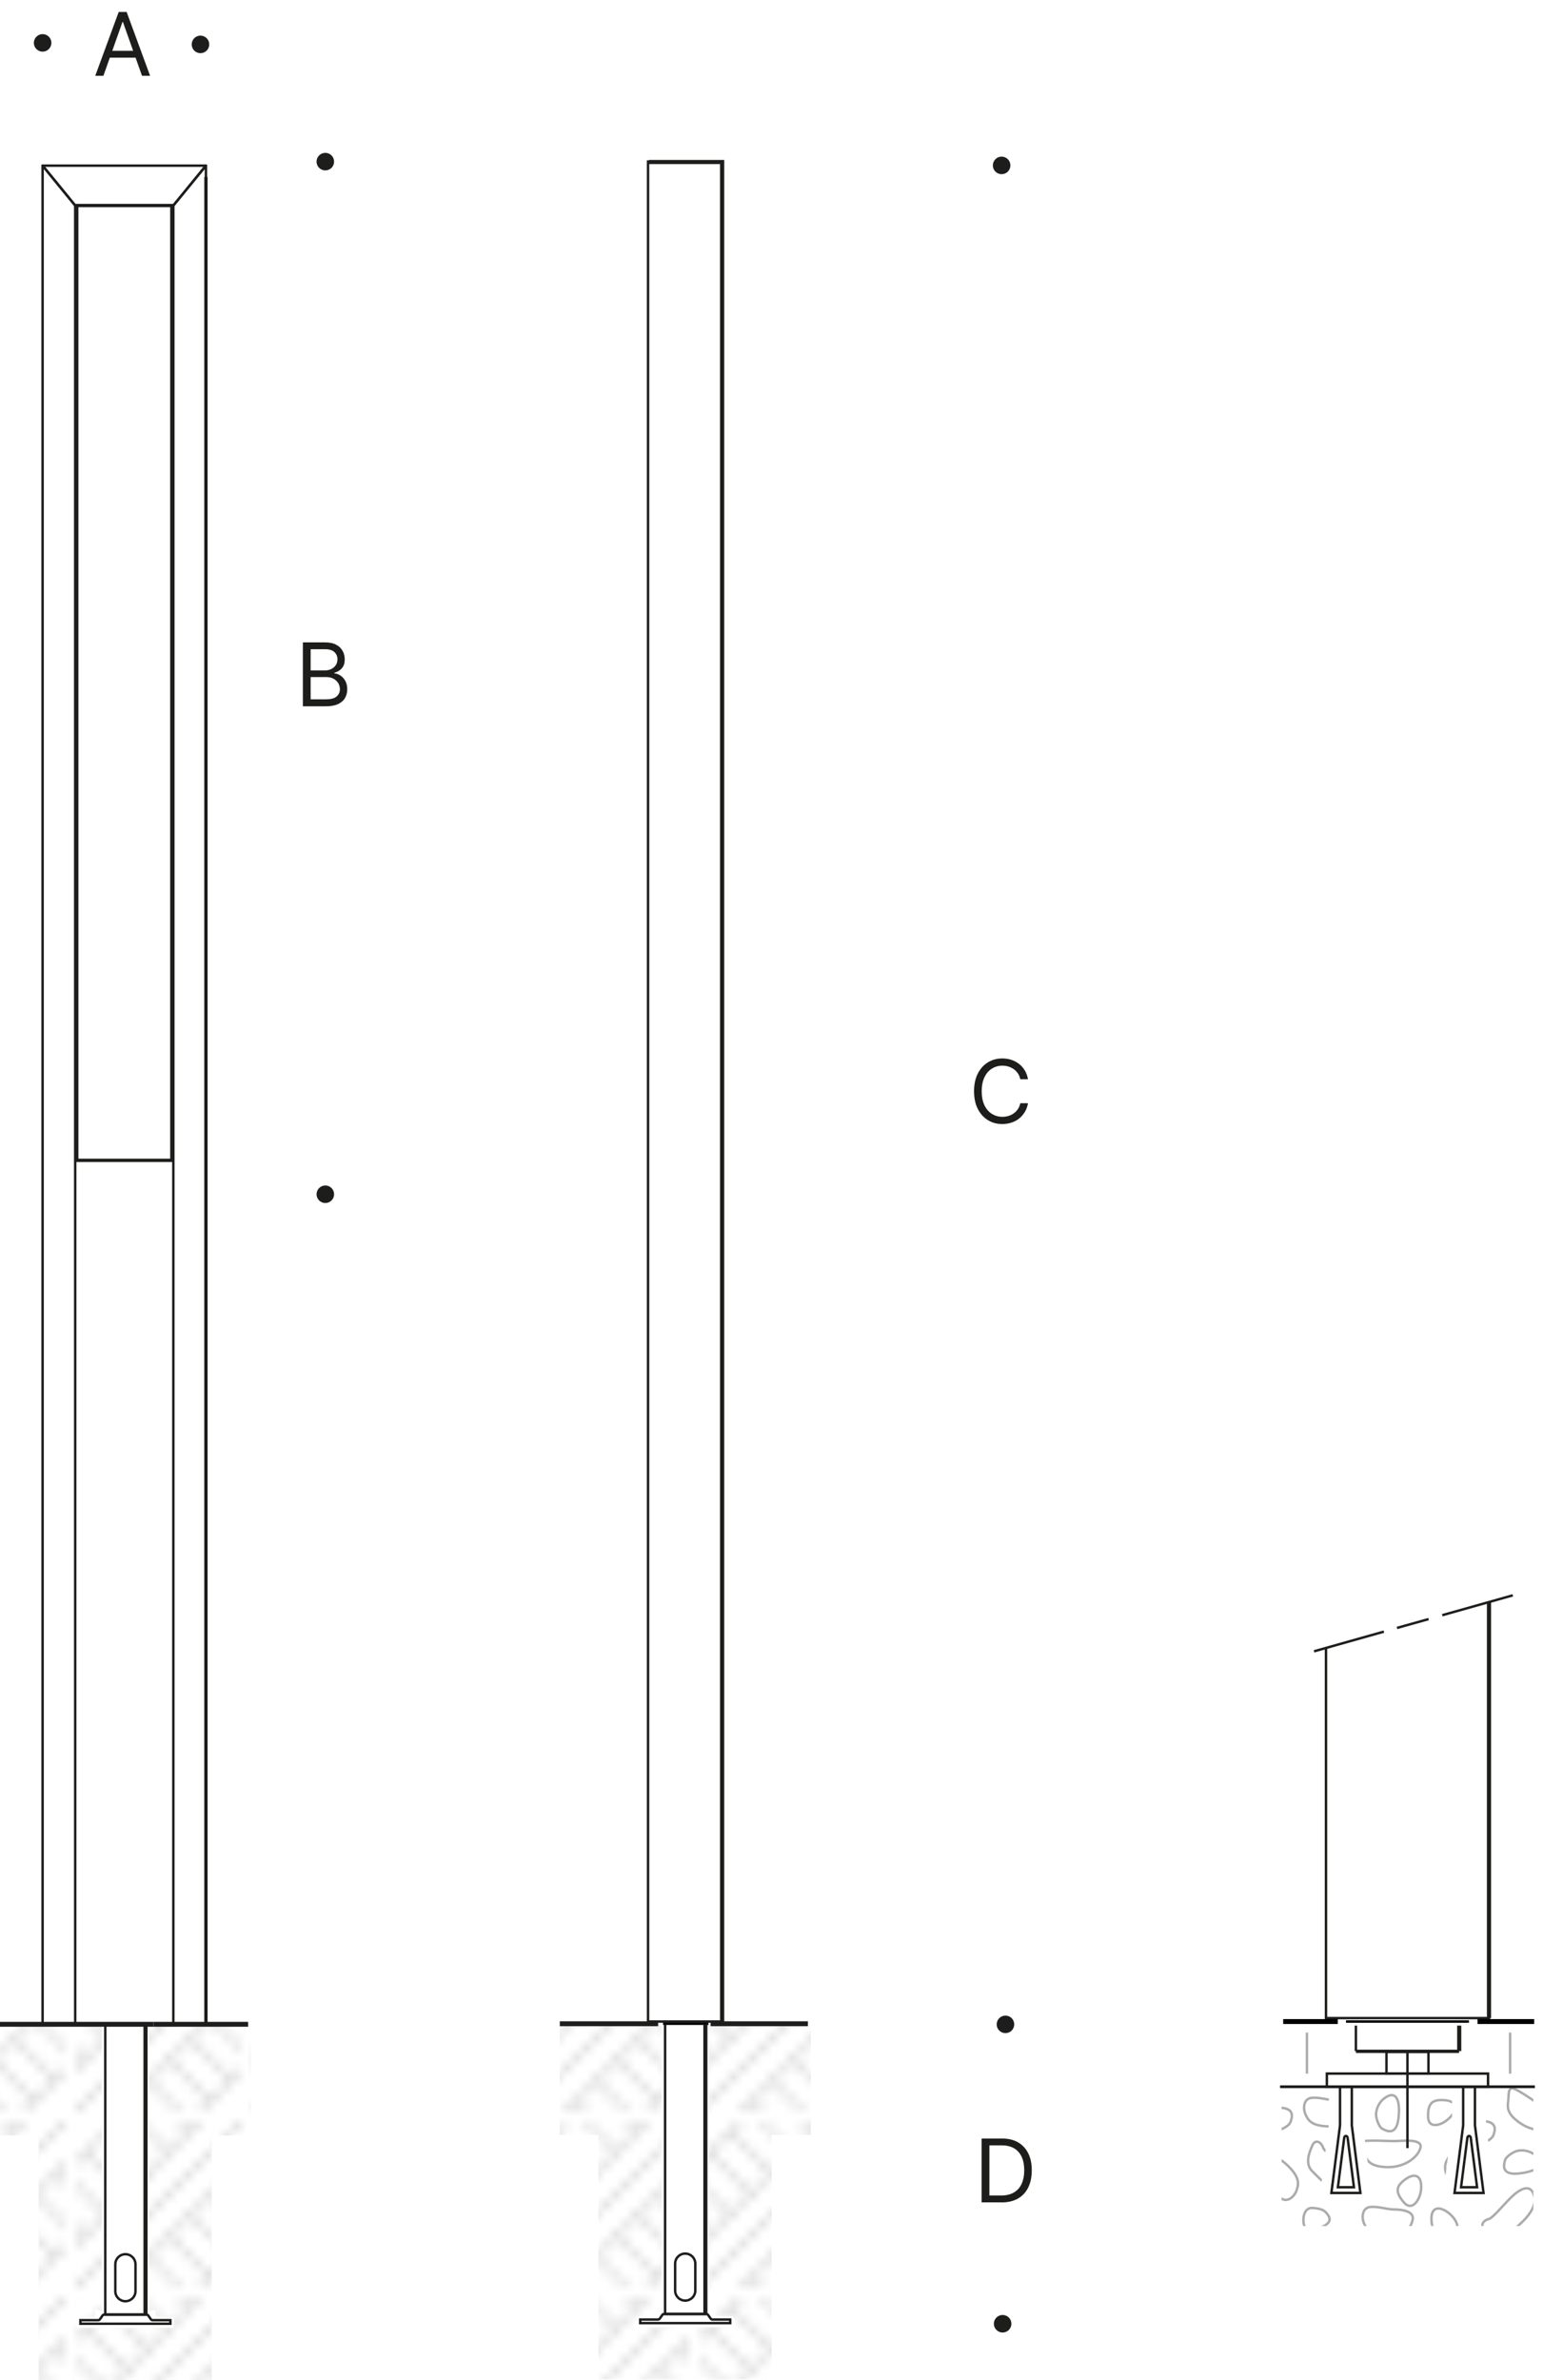 <?xml version="1.0" encoding="UTF-8"?>
<svg id="a" data-name="Hintergrund" xmlns="http://www.w3.org/2000/svg" xmlns:xlink="http://www.w3.org/1999/xlink" viewBox="0 0 249.41 379.58">
  <defs>
    <pattern id="b" data-name="Neues Musterfeld 2" x="0" y="0" width="17.01" height="17.01" patternTransform="translate(4323.56 5505.08) scale(1.56)" patternUnits="userSpaceOnUse" viewBox="0 0 17.01 17.01">
      <g>
        <rect x="0" width="17.01" height="17.01" fill="none"/>
        <polygon points="9.65 11.62 13.9 15.86 13.74 16.02 9.49 11.78 9.65 11.62" fill="#acabab"/>
        <polygon points="1.14 3.11 5.4 7.36 5.23 7.52 .98 3.27 1.14 3.11" fill="#acabab"/>
        <polygon points="11.77 9.49 16.02 13.74 15.86 13.9 11.61 9.65 11.77 9.49" fill="#acabab"/>
        <polygon points="3.27 .98 7.52 5.24 7.36 5.4 3.11 1.14 3.27 .98" fill="#acabab"/>
        <polygon points=".16 0 0 .16 0 0 .16 0" fill="#acabab"/>
        <polygon points="4.41 0 0 4.41 0 4.09 4.09 0 4.41 0" fill="#acabab"/>
        <polygon points="12.92 0 0 12.92 0 12.59 12.59 0 12.92 0" fill="#acabab"/>
        <polygon points="17.01 4.41 4.41 17.01 4.09 17.01 17.01 4.09 17.01 4.41" fill="#acabab"/>
        <polygon points="17.01 12.92 12.92 17.01 12.59 17.01 17.01 12.59 17.01 12.92" fill="#acabab"/>
        <polygon points="16.84 17.01 17.01 16.84 17.01 17.01 16.84 17.01" fill="#acabab"/>
        <polygon points="17.01 .16 .16 17.01 0 17.01 0 16.84 16.84 0 17.01 0 17.01 .16" fill="#acabab"/>
        <polygon points="10.79 0 11.78 .98 11.61 1.15 10.47 0 10.79 0" fill="#acabab"/>
        <polygon points="6.54 0 9.65 3.11 9.49 3.27 6.21 0 6.54 0" fill="#acabab"/>
        <polygon points="0 6.21 3.29 9.5 3.12 9.67 0 6.54 0 6.21" fill="#acabab"/>
        <polygon points="0 10.47 1.16 11.63 1 11.79 0 10.79 0 10.47" fill="#acabab"/>
        <polygon points="16.02 5.22 17.01 6.21 17.01 6.54 15.85 5.39 16.02 5.22" fill="#acabab"/>
        <polygon points="13.9 7.35 17.01 10.47 17.01 10.79 13.73 7.52 13.9 7.35" fill="#acabab"/>
        <polygon points="7.53 13.75 10.79 17.01 10.47 17.01 7.37 13.91 7.53 13.75" fill="#acabab"/>
        <polygon points="5.41 15.87 6.54 17.01 6.21 17.01 5.24 16.04 5.41 15.87" fill="#acabab"/>
      </g>
    </pattern>
    <pattern id="c" data-name="Neues Musterfeld 2" patternTransform="translate(4280.22 5505.08) scale(1.56)" xlink:href="#b"/>
    <clipPath id="d">
      <path d="M204.26,332.83h7.79v6.03l-1.36,10.69c-.14,1.1,.65,2,1.76,2h4.63c1.11,0,1.9-.9,1.76-2l-1.36-10.69v-6.03h14.22v6.03l-1.36,10.69c-.14,1.1,.65,2,1.76,2h4.63c1.11,0,1.9-.9,1.76-2l-1.36-10.69v-6.03h7.79v22.21h-40.67v-22.21Z" fill="none"/>
    </clipPath>
    <clipPath id="e">
      <polygon points="204.5 332.84 244.68 332.84 244.68 359.05 204.5 359.35 204.5 332.84 204.5 332.84" fill="none"/>
    </clipPath>
  </defs>
  <path d="M164.04,172.14h-1.23c-.07-.35-.2-.67-.38-.93-.18-.27-.4-.49-.66-.68-.26-.18-.54-.32-.85-.42-.31-.09-.64-.14-.97-.14-.62,0-1.17,.16-1.67,.47-.5,.31-.9,.77-1.19,1.38-.29,.61-.44,1.35-.44,2.23s.15,1.63,.44,2.23c.29,.61,.69,1.07,1.19,1.38,.5,.31,1.06,.47,1.67,.47,.34,0,.66-.05,.97-.14,.31-.09,.6-.23,.85-.42,.26-.18,.48-.41,.66-.68,.18-.27,.31-.58,.38-.93h1.23c-.09,.52-.26,.99-.51,1.4-.25,.41-.55,.76-.92,1.05-.36,.29-.77,.5-1.23,.65-.45,.15-.94,.22-1.45,.22-.87,0-1.64-.21-2.32-.64s-1.21-1.03-1.6-1.81-.58-1.71-.58-2.78,.19-2,.58-2.78,.92-1.39,1.6-1.81,1.45-.64,2.32-.64c.51,0,1,.07,1.45,.22,.45,.15,.86,.37,1.23,.65,.37,.29,.67,.63,.92,1.04s.41,.88,.51,1.4Z" fill="#1d1d1b"/>
  <path d="M16.49,12.09h-1.29L18.94,1.91h1.27l3.74,10.18h-1.29l-3.04-8.57h-.08l-3.04,8.57Zm.48-3.98h5.21v1.09h-5.21v-1.09Z" fill="#1d1d1b"/>
  <path d="M159.78,351.27h-3.14v-10.18h3.28c.99,0,1.83,.2,2.54,.61,.7,.41,1.24,.99,1.62,1.75,.38,.76,.56,1.66,.56,2.72s-.19,1.97-.57,2.74-.93,1.35-1.65,1.76-1.6,.61-2.63,.61Zm-1.91-1.09h1.83c.84,0,1.54-.16,2.09-.49,.55-.32,.97-.79,1.24-1.39,.27-.6,.41-1.31,.41-2.14s-.13-1.53-.4-2.13c-.27-.59-.67-1.05-1.2-1.37-.53-.32-1.2-.48-1.99-.48h-1.97v7.99Z" fill="#1d1d1b"/>
  <path d="M33.39,7.08c0,.77-.62,1.4-1.4,1.4s-1.4-.62-1.4-1.4,.63-1.4,1.4-1.4,1.4,.63,1.4,1.4h0Z" fill="#1d1d1b"/>
  <path d="M8.2,6.84c0,.77-.63,1.4-1.4,1.4s-1.4-.63-1.4-1.4,.63-1.4,1.4-1.4,1.4,.63,1.4,1.4h0Z" fill="#1d1d1b"/>
  <path d="M159.83,24.98c.77,0,1.4,.62,1.4,1.4s-.62,1.4-1.4,1.4-1.4-.63-1.4-1.4,.63-1.4,1.4-1.4h0Z" fill="#1d1d1b"/>
  <path d="M160.44,321.48c.77,0,1.4,.62,1.4,1.4s-.63,1.4-1.4,1.4-1.4-.63-1.4-1.4,.63-1.4,1.4-1.4h0Z" fill="#1d1d1b"/>
  <path d="M48.33,112.64v-10.18h3.56c.71,0,1.29,.12,1.75,.37,.46,.24,.8,.57,1.03,.98s.34,.86,.34,1.36c0,.44-.08,.8-.23,1.08s-.36,.51-.61,.68c-.25,.17-.52,.29-.81,.37v.1c.31,.02,.62,.13,.94,.33s.58,.48,.79,.85c.21,.37,.32,.83,.32,1.36s-.12,.97-.35,1.38c-.23,.41-.6,.73-1.1,.97s-1.15,.36-1.95,.36h-3.68Zm1.23-5.71h2.29c.37,0,.71-.07,1.01-.22,.3-.15,.54-.35,.72-.62s.27-.58,.27-.93c0-.45-.16-.83-.47-1.14-.31-.31-.81-.47-1.48-.47h-2.33v3.38Zm0,4.61h2.45c.81,0,1.38-.16,1.72-.47,.34-.31,.51-.69,.51-1.14,0-.34-.09-.66-.26-.96-.18-.29-.43-.53-.75-.71s-.71-.27-1.15-.27h-2.51v3.54Z" fill="#1d1d1b"/>
  <path d="M51.91,24.38c.77,0,1.4,.62,1.4,1.4s-.62,1.4-1.4,1.4-1.4-.63-1.4-1.4,.63-1.4,1.4-1.4h0Z" fill="#1d1d1b"/>
  <path d="M51.91,189.08c.77,0,1.4,.62,1.4,1.4s-.63,1.4-1.4,1.4-1.4-.63-1.4-1.4,.63-1.4,1.4-1.4h0Z" fill="#1d1d1b"/>
  <path d="M159.99,369.23c.77,0,1.4,.63,1.4,1.4s-.63,1.4-1.4,1.4-1.4-.63-1.4-1.4,.63-1.4,1.4-1.4h0Z" fill="#1d1d1b"/>
  <g>
    <polygon points="103.41 322.43 103.41 25.77 115.1 25.77 115.1 322.43 103.41 322.43 103.41 322.43" fill="none" stroke="#1d1d1b" stroke-miterlimit="3.86" stroke-width=".39"/>
    <polyline points="103.55 25.84 115.24 25.84 115.24 322.51" fill="none" stroke="#1d1d1b" stroke-miterlimit="3.86" stroke-width=".66"/>
    <g>
      <g>
        <polyline points="105.58 323.07 105.58 368.46 104.57 368.23 104.49 369.49 101.61 369.49 101.61 371.17 117.08 371.17 117.08 369.51 114.14 369.37 114.14 368.36 113.11 368.52 113.11 323.07 119.51 322.86 129.38 322.86 129.38 340.5 123.13 340.5 123.13 379.48 95.5 379.48 95.5 340.5 89.33 340.5 89.33 322.86 89.33 322.86 97.77 322.86" fill="url(#b)"/>
        <line x1="105.8" y1="322.78" x2="113.05" y2="322.78" fill="none" stroke="#000" stroke-miterlimit="3.86" stroke-width=".39"/>
        <polyline points="112.56 322.86 112.56 369.08 109.34 369.08 106.13 369.08 106.13 322.86" fill="none" stroke="#1d1d1b" stroke-miterlimit="3.86" stroke-width=".39"/>
        <path d="M105.01,369.96c.1,0,.2-.06,.26-.14l.43-.61c.06-.09,.17-.14,.27-.14h6.74c.1,0,.2,.05,.27,.14l.43,.61c.06,.08,.16,.14,.26,.14h2.85v.57h-14.36v-.57h2.85Z" fill="none" stroke="#1d1d1b" stroke-miterlimit="3.86" stroke-width=".39"/>
        <path d="M109.34,366.94c-.89,0-1.61-.72-1.61-1.61v-4.28c0-.89,.72-1.61,1.61-1.61s1.61,.72,1.61,1.61v4.28c0,.89-.72,1.61-1.61,1.61h0Z" fill="none" stroke="#1d1d1b" stroke-miterlimit="3.86" stroke-width=".39"/>
        <line x1="112.56" y1="322.86" x2="112.56" y2="369.08" fill="none" stroke="#1d1d1b" stroke-miterlimit="3.86" stroke-width=".66"/>
      </g>
      <line x1="105.02" y1="322.78" x2="89.33" y2="322.78" fill="none" stroke="#1d1d1b" stroke-miterlimit="3.86" stroke-width=".78"/>
      <line x1="128.92" y1="322.78" x2="113.39" y2="322.78" fill="none" stroke="#1d1d1b" stroke-miterlimit="3.86" stroke-width=".78"/>
    </g>
  </g>
  <g>
    <polyline points="16.24 323.17 16.24 368.56 15.23 368.33 15.16 369.59 12.28 369.59 12.28 371.26 27.74 371.26 27.74 369.61 24.8 369.47 24.8 368.46 23.78 368.61 23.78 323.17 30.18 322.96 40.05 322.96 40.05 340.59 33.79 340.59 33.79 379.58 6.16 379.58 6.16 340.59 0 340.59 0 322.96 0 322.96 8.44 322.96" fill="url(#c)"/>
    <polyline points="23.22 322.96 23.22 369.17 20.01 369.17 16.8 369.17 16.8 322.96" fill="none" stroke="#1d1d1b" stroke-miterlimit="3.86" stroke-width=".39"/>
    <path d="M15.68,370.06c.1,0,.2-.06,.26-.14l.43-.61c.06-.09,.17-.14,.27-.14h6.74c.1,0,.2,.05,.27,.14l.43,.61c.06,.08,.16,.14,.26,.14h2.85v.57H12.83v-.57h2.85Z" fill="none" stroke="#1d1d1b" stroke-miterlimit="3.86" stroke-width=".39"/>
    <path d="M20.01,367.04c-.89,0-1.61-.72-1.61-1.61v-4.28c0-.89,.72-1.61,1.61-1.61s1.61,.72,1.61,1.61v4.28c0,.89-.72,1.61-1.61,1.61h0Z" fill="none" stroke="#1d1d1b" stroke-miterlimit="3.86" stroke-width=".39"/>
    <line x1="23.22" y1="322.96" x2="23.22" y2="369.17" fill="none" stroke="#1d1d1b" stroke-miterlimit="3.86" stroke-width=".66"/>
  </g>
  <line x1="24.48" y1="322.87" y2="322.87" fill="none" stroke="#1d1d1b" stroke-miterlimit="3.86" stroke-width=".78"/>
  <line x1="39.59" y1="322.87" x2="24.48" y2="322.87" fill="none" stroke="#1d1d1b" stroke-miterlimit="3.86" stroke-width=".78"/>
  <rect x="12.25" y="32.78" width="15.17" height="152.29" fill="none" stroke="#1d1d1b" stroke-miterlimit="3.86" stroke-width=".53"/>
  <line x1="32.86" y1="28.23" x2="32.86" y2="322.87" fill="none" stroke="#1d1d1b" stroke-miterlimit="3.86" stroke-width=".53"/>
  <polygon points="32.86 26.42 6.8 26.42 12 32.78 27.66 32.78 32.86 26.42" fill="none" stroke="#1d1d1b" stroke-linejoin="round" stroke-width=".39"/>
  <polygon points="6.8 322.87 6.8 26.42 12 32.78 12 322.88 6.8 322.87" fill="none" stroke="#1d1d1b" stroke-linejoin="round" stroke-width=".39"/>
  <polygon points="32.86 322.87 32.86 26.42 27.66 32.78 27.66 322.87 32.86 322.87" fill="none" stroke="#1d1d1b" stroke-linejoin="round" stroke-width=".39"/>
  <g>
    <polyline points="237.6 255.52 237.6 321.88 211.59 321.88 211.59 262.84" fill="none" stroke="#1d1d1b" stroke-miterlimit="3.86" stroke-width=".39"/>
    <line x1="216.36" y1="327.14" x2="216.36" y2="323.08" fill="none" stroke="#1d1d1b" stroke-miterlimit="3.86" stroke-width=".39"/>
    <line x1="232.85" y1="323.08" x2="232.85" y2="327.14" fill="none" stroke="#1d1d1b" stroke-miterlimit="3.86" stroke-width=".66"/>
    <line x1="232.83" y1="327.18" x2="216.36" y2="327.18" fill="none" stroke="#1d1d1b" stroke-miterlimit="3.86" stroke-width=".53"/>
    <line x1="214.78" y1="322.43" x2="234.4" y2="322.43" fill="none" stroke="#000" stroke-miterlimit="3.86" stroke-width=".39"/>
    <line x1="230.14" y1="257.62" x2="241.4" y2="254.45" fill="none" stroke="#1d1d1b" stroke-miterlimit="3.86" stroke-width=".39"/>
    <line x1="222.92" y1="259.65" x2="227.96" y2="258.24" fill="none" stroke="#1d1d1b" stroke-miterlimit="3.86" stroke-width=".39"/>
    <line x1="209.68" y1="263.38" x2="220.83" y2="260.24" fill="none" stroke="#1d1d1b" stroke-miterlimit="3.86" stroke-width=".39"/>
    <line x1="213.47" y1="322.43" x2="204.76" y2="322.43" fill="none" stroke="#000" stroke-miterlimit="3.86" stroke-width=".78"/>
    <line x1="244.81" y1="322.43" x2="235.77" y2="322.43" fill="none" stroke="#000" stroke-miterlimit="3.86" stroke-width=".78"/>
    <line x1="208.55" y1="330.74" x2="208.55" y2="324.19" fill="none" stroke="#acabab" stroke-miterlimit="3.86" stroke-width=".39"/>
    <line x1="240.97" y1="330.74" x2="240.97" y2="324.19" fill="none" stroke="#acabab" stroke-miterlimit="3.86" stroke-width=".39"/>
    <line x1="237.6" y1="255.52" x2="237.6" y2="321.88" fill="none" stroke="#1d1d1b" stroke-miterlimit="3.86" stroke-width=".66"/>
    <g>
      <rect x="221.24" y="327.27" width="6.7" height="3.46" fill="none" stroke="#1d1d1b" stroke-miterlimit="3.86" stroke-width=".39"/>
      <rect x="211.73" y="330.73" width="25.72" height="2.1" fill="none" stroke="#1d1d1b" stroke-miterlimit="3.86" stroke-width=".39"/>
      <g clip-path="url(#d)">
        <g clip-path="url(#e)">
          <path d="M237.09,355.61c1.08,.58,2.83,1.42,4.08,.33,1.25-1.08,4.16-3.33,3.66-5.58-.5-2.25-2.25-1.25-3.58,0-1.33,1.25-3,3.42-3.75,3.59-.75,.17-1.5,1.07-.41,1.66h0Z" fill="none" stroke="#acabab" stroke-miterlimit="3.86" stroke-width=".39"/>
          <path d="M217.6,341.5c1.25-.17,3.83,0,4.91,0s4.57-.49,4.15,1.08c-.41,1.57-2.65,3.16-5.32,3.07-2.66-.08-3.16-1-3.57-1.92-.42-.92-1.42-2.07-.17-2.24h0Z" fill="none" stroke="#acabab" stroke-miterlimit="3.86" stroke-width=".39"/>
          <path d="M240.15,344.58c-.17,.67-.67,2.41,2.25,2.08,2.91-.33,4-1.34,3-2.49-1-1.16-2.25-1.25-3-1.17-.75,.08-2.08,.91-2.25,1.58h0Z" fill="none" stroke="#acabab" stroke-miterlimit="3.86" stroke-width=".39"/>
          <path d="M241.71,333.19c1.15,.52,3.25,2.03,4.16,2.6,.92,.57,4.14,2,2.95,3.12-1.19,1.11-3.92,1.27-6.14-.21-2.21-1.48-2.15-2.52-2.02-3.52,.13-1-.11-2.51,1.04-1.99h0Z" fill="none" stroke="#acabab" stroke-miterlimit="3.86" stroke-width=".39"/>
          <path d="M238.3,340.58c.22-.65,.87-2.35-2.06-2.27-2.93,.08-4.1,.99-3.2,2.23,.89,1.24,2.13,1.44,2.88,1.42,.75-.02,2.15-.73,2.37-1.38h0Z" fill="none" stroke="#acabab" stroke-miterlimit="3.86" stroke-width=".39"/>
          <path d="M211.07,355.14c-.87,.42-2.57,.68-2.92-.1-.35-.77-.24-3.02,1.34-2.88,1.57,.14,1.98,.43,2.48,1.23,.51,.8-.03,1.33-.91,1.75h0Z" fill="none" stroke="#acabab" stroke-miterlimit="3.86" stroke-width=".39"/>
          <path d="M231.42,356.33c-2.03,.32-2.83-.16-2.99-2.1-.16-1.94,.89-2.52,2.47-1.46,1.58,1.06,2.55,3.24,.52,3.56h0Z" fill="none" stroke="#acabab" stroke-miterlimit="3.86" stroke-width=".39"/>
          <path d="M209.42,342.18c-.51,1.12-1.21,2.92-.05,4.09,1.17,1.17,3.61,3.92,5.82,3.27,2.21-.66,1.09-2.33-.25-3.57-1.34-1.24-3.62-2.75-3.84-3.49-.22-.73-1.18-1.42-1.68-.3h0Z" fill="none" stroke="#acabab" stroke-miterlimit="3.86" stroke-width=".39"/>
          <path d="M220.63,339.56c.61,.31,2.2,1.19,2.53-1.72,.33-2.91-.41-4.2-1.76-3.48-1.35,.71-1.72,1.91-1.81,2.66-.09,.75,.42,2.24,1.04,2.55h0Z" fill="none" stroke="#acabab" stroke-miterlimit="3.86" stroke-width=".39"/>
          <path d="M227.88,337.63c-.04-2.06,.56-2.78,2.5-2.67,1.94,.11,2.37,1.23,1.1,2.65-1.27,1.42-3.56,2.08-3.6,.02h0Z" fill="none" stroke="#acabab" stroke-miterlimit="3.86" stroke-width=".39"/>
          <path d="M223.99,351.25c-1.32-1.58-1.32-2.51,.26-3.65,1.58-1.14,2.62-.53,2.53,1.37-.09,1.9-1.46,3.86-2.78,2.28h0Z" fill="none" stroke="#acabab" stroke-miterlimit="3.86" stroke-width=".39"/>
          <path d="M209.22,334.61c1.25-.17,2.74,.38,3.83,.38s3.41,.18,3,1.75c-.42,1.57-1.5,2.49-4.16,2.41-2.66-.09-3.16-1-3.57-1.92-.42-.92-.33-2.45,.91-2.62h0Z" fill="none" stroke="#acabab" stroke-miterlimit="3.86" stroke-width=".39"/>
          <path d="M218.57,352.02c1.25-.17,2.74,.38,3.83,.38s3.41,.17,3,1.75c-.42,1.57-1.5,2.49-4.16,2.41-2.66-.08-3.16-1-3.57-1.92-.42-.91-.33-2.45,.91-2.62h0Z" fill="none" stroke="#acabab" stroke-miterlimit="3.86" stroke-width=".39"/>
          <path d="M210.19,356.4c1.25-.17,2.74,.38,3.83,.38s3.41,.17,3,1.75c-.41,1.57-1.5,2.49-4.16,2.4s-3.16-1-3.58-1.92c-.42-.92-.33-2.45,.92-2.62h0Z" fill="none" stroke="#acabab" stroke-miterlimit="3.86" stroke-width=".39"/>
          <path d="M233.8,343.46c.84,.94,1.22,2.49,1.82,3.38,.6,.9,1.76,2.93,.23,3.46-1.54,.54-2.9,.15-4.32-2.11-1.42-2.25-.94-3.18-.41-4.03,.53-.86,1.85-1.65,2.68-.71h0Z" fill="none" stroke="#acabab" stroke-miterlimit="3.86" stroke-width=".39"/>
          <path d="M204.44,350.64c-1.03-.73-1.75-2.15-2.54-2.89-.79-.74-2.38-2.46-1-3.32,1.38-.86,2.79-.8,4.69,1.08,1.89,1.88,1.63,2.89,1.31,3.84-.32,.95-1.43,2.02-2.45,1.29h0Z" fill="none" stroke="#acabab" stroke-miterlimit="3.86" stroke-width=".39"/>
          <path d="M205.93,338.45c.22-.65,.87-2.35-2.06-2.27-2.93,.08-4.1,.99-3.2,2.23,.89,1.24,2.13,1.44,2.89,1.42,.75-.02,2.15-.73,2.37-1.38h0Z" fill="none" stroke="#acabab" stroke-miterlimit="3.86" stroke-width=".39"/>
          <path d="M203.41,359.25c-.29-.92-.31-2.64,.5-2.87,.82-.24,3.02,.19,2.67,1.73-.35,1.54-.7,1.9-1.56,2.29-.86,.39-1.32-.22-1.61-1.14h0Z" fill="none" stroke="#acabab" stroke-miterlimit="3.86" stroke-width=".39"/>
          <path d="M248.99,358.73c.22-.65,.87-2.35-2.06-2.27-2.93,.08-4.1,.99-3.2,2.23,.89,1.24,2.13,1.44,2.89,1.42,.75-.02,2.15-.73,2.38-1.38h0Z" fill="none" stroke="#acabab" stroke-miterlimit="3.86" stroke-width=".39"/>
          <path d="M223.47,360.69c-.04-2.06,.56-2.78,2.5-2.67,1.94,.11,2.37,1.24,1.1,2.65-1.27,1.42-3.56,2.08-3.6,.02h0Z" fill="none" stroke="#acabab" stroke-miterlimit="3.86" stroke-width=".39"/>
          <path d="M233.11,359.25c.6-.76,2.01-1.73,2.66-1.19,.66,.54,1.54,2.61,.06,3.18-1.48,.57-1.97,.48-2.77-.02-.8-.49-.55-1.21,.05-1.97h0Z" fill="none" stroke="#acabab" stroke-miterlimit="3.86" stroke-width=".39"/>
        </g>
      </g>
      <path d="M235.7,348.86h-2.56l1.01-7.9c.05-.37,.5-.37,.54,0l1.01,7.9Z" fill="none" fill-rule="evenodd" stroke="#1d1d1b" stroke-miterlimit="3.86" stroke-width=".39"/>
      <polygon points="233.48 338.98 233.48 332.83 235.36 332.83 235.36 338.98 236.73 349.77 232.1 349.77 233.48 338.98" fill="none" fill-rule="evenodd" stroke="#1d1d1b" stroke-miterlimit="3.86" stroke-width=".39"/>
      <path d="M213.49,348.86h2.56l-1.01-7.9c-.05-.37-.5-.37-.54,0l-1.01,7.9Z" fill="none" fill-rule="evenodd" stroke="#1d1d1b" stroke-miterlimit="3.86" stroke-width=".39"/>
      <polygon points="215.71 338.98 215.71 332.83 213.83 332.83 213.83 338.98 212.45 349.77 217.08 349.77 215.71 338.98" fill="none" fill-rule="evenodd" stroke="#1d1d1b" stroke-miterlimit="3.86" stroke-width=".39"/>
      <line x1="204.26" y1="332.83" x2="244.92" y2="332.83" fill="none" stroke="#1d1d1b" stroke-miterlimit="3.86" stroke-width=".44"/>
      <line x1="224.59" y1="327.14" x2="224.59" y2="344.5" fill="none" stroke="#1d1d1b" stroke-dasharray="0 0 0 0 15.48 2.21 4.42 2.21" stroke-miterlimit="3.86" stroke-width=".39"/>
    </g>
  </g>
</svg>